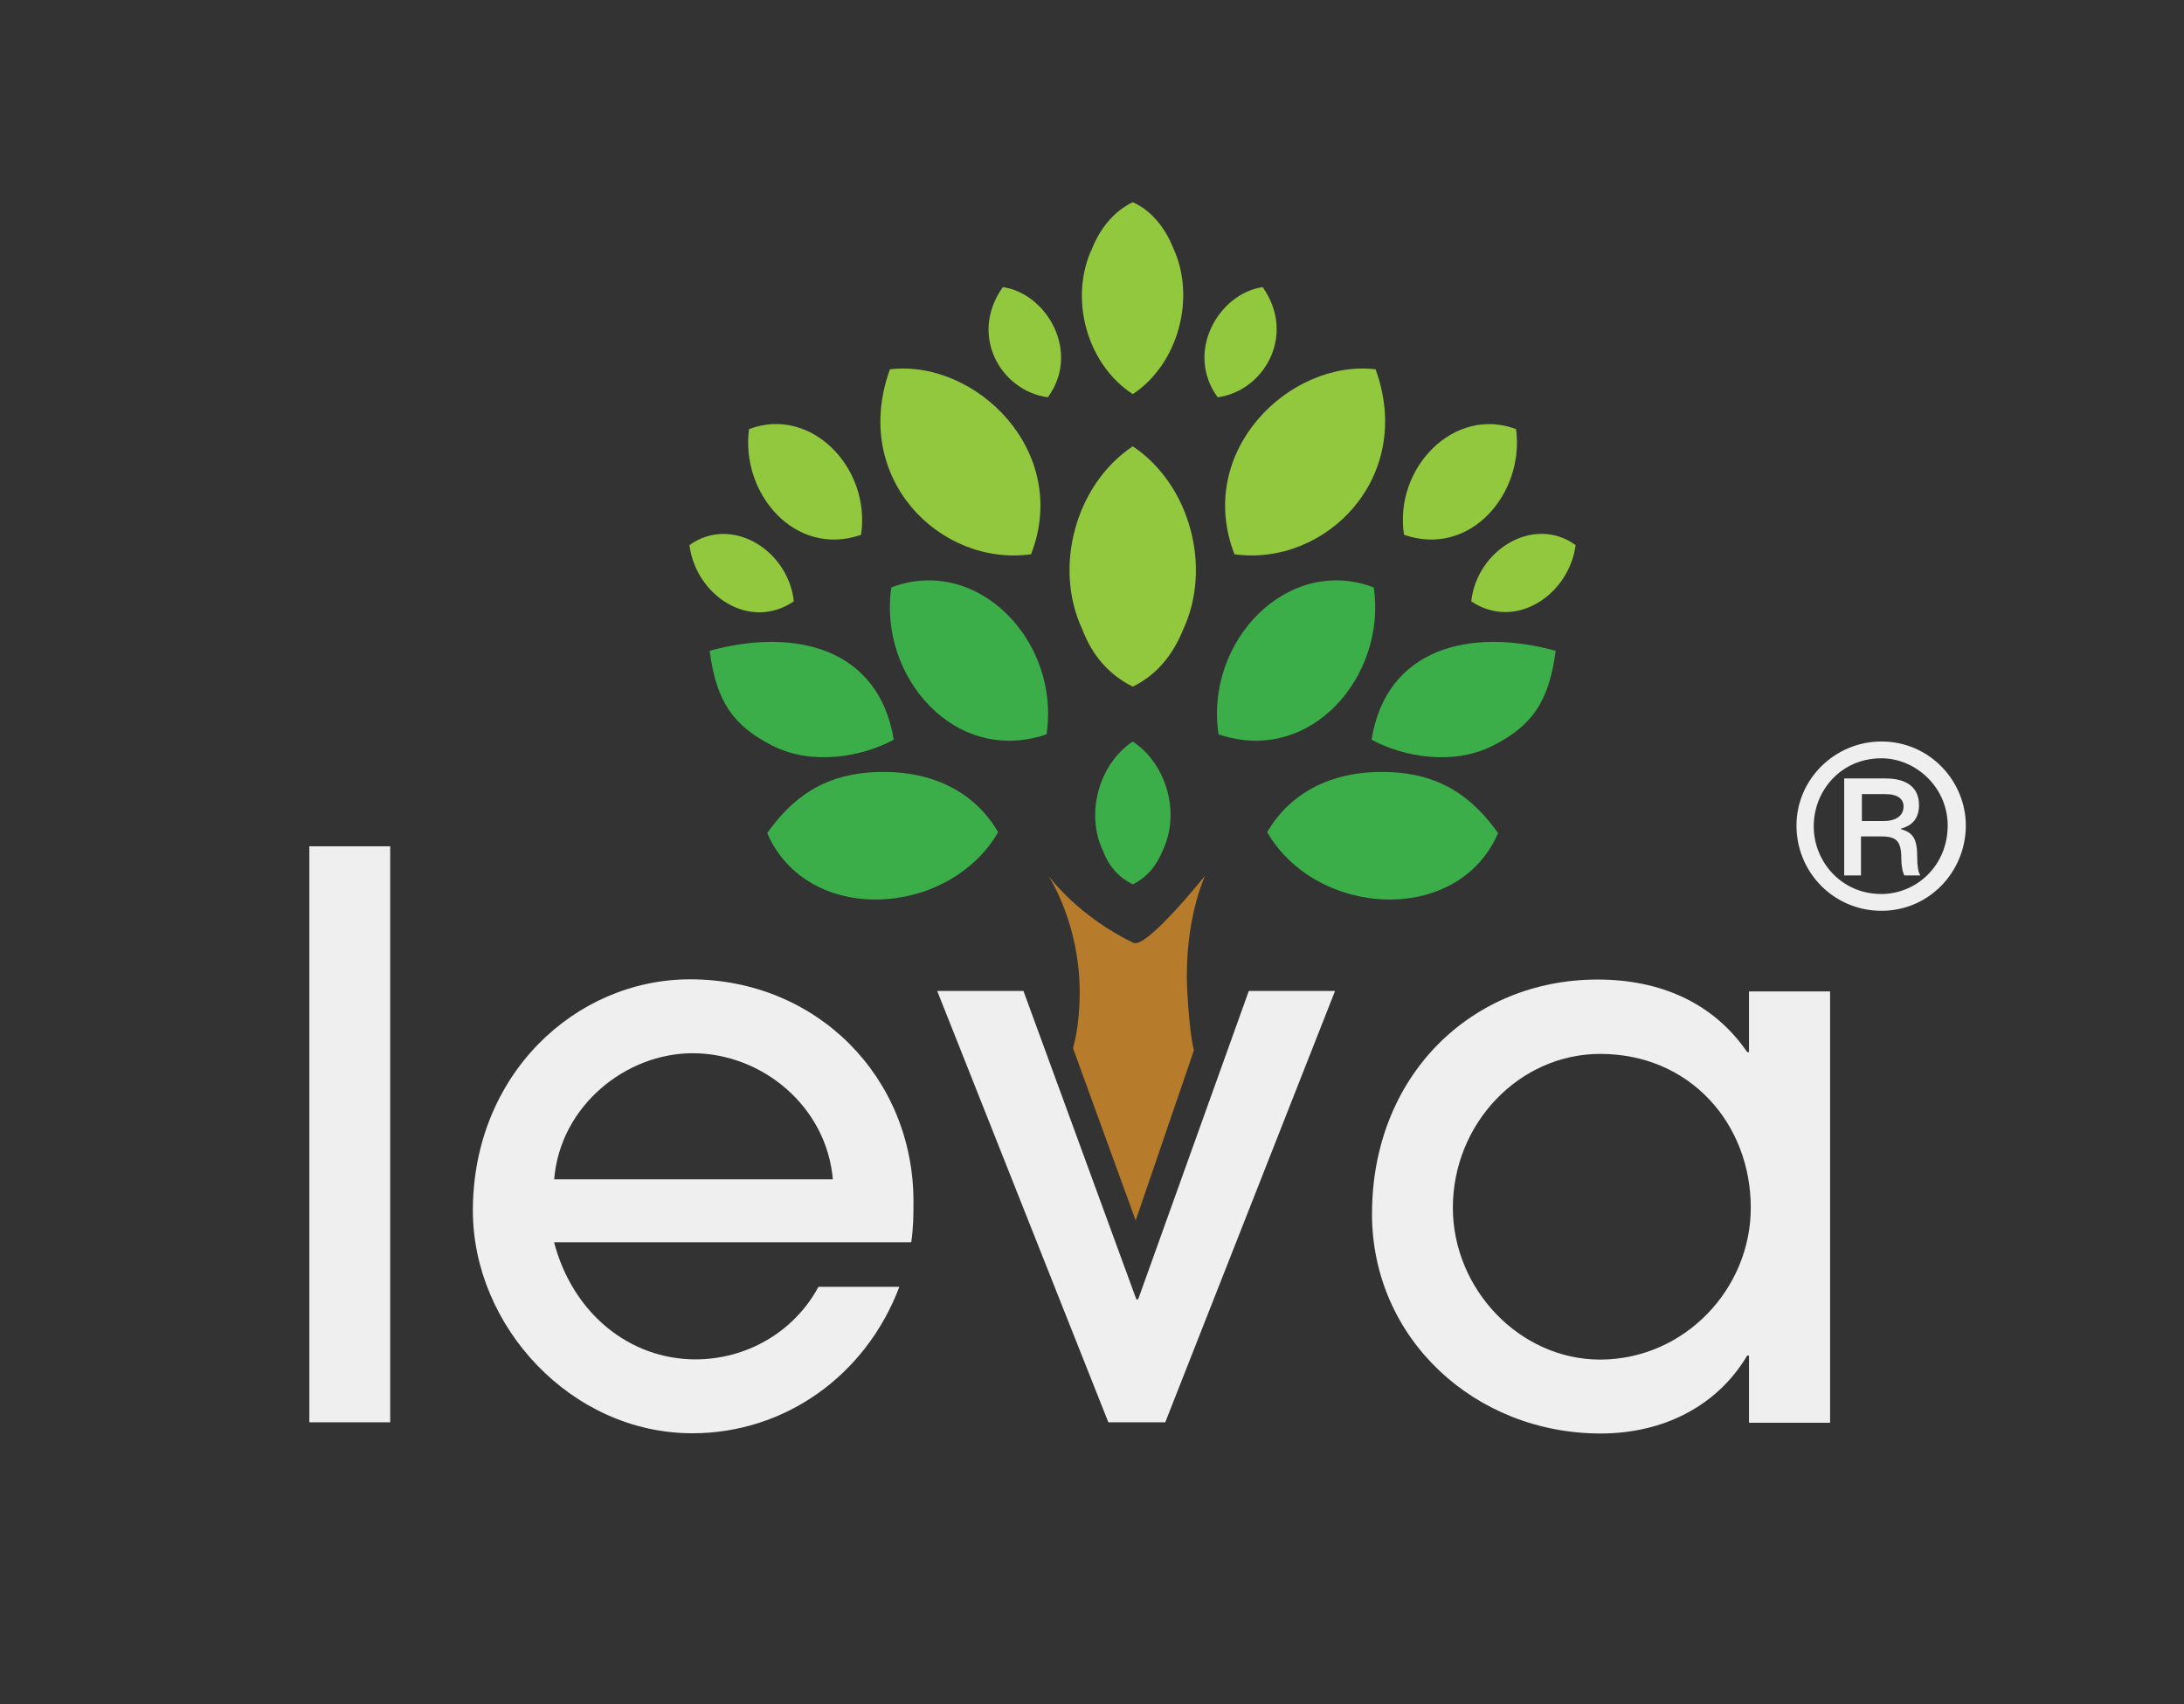 <svg xmlns="http://www.w3.org/2000/svg" xmlns:xlink="http://www.w3.org/1999/xlink" x="0px" y="0px" width="975px" height="761px" viewBox="0 0 975 761" style="enable-background:new 0 0 975 761;" xml:space="preserve"><rect x="0" y="0" width="975" height="761" fill="#333333" stroke="none"/><g id="Laag_1">	<path style="fill:#B67B2B;" d="M468,391c0,0,14,21,14,52c0,16-3,25-3,25l28,77l26-76c0,0-2-7-3-27c-1.5-31,8-51,8-51   s-26.2,32.8-32,30C481,409,468,391,468,391z"></path>	<g id="Layer_14_00000065069470296041685600000007063281507461473727_">		<path style="fill-rule:evenodd;clip-rule:evenodd;fill:#92C83E;" d="M460.3,247.5c17.8-46-24.7-87.1-63-82.6    C379.7,213.4,419.6,253.1,460.3,247.5L460.3,247.5z M551.1,247.5c-17.8-46,24.7-87.1,63-82.6C631.7,213.4,591.6,253.1,551.1,247.5    z"></path>	</g>	<path style="fill-rule:evenodd;clip-rule:evenodd;fill:#92C83E;" d="M505.7,306.6c10.9-5.3,18-14.4,22.5-25.5   c13-27.9,3-64.8-22.5-81.8c-25.5,17-35.6,53.9-22.5,81.8C487.5,292.4,494.8,301.2,505.7,306.6z"></path>	<path style="fill:#F0EFEF;" d="M138.1,635.1V377.9h36.1v257.2H138.1z"></path>	<path style="fill:#F0EFEF;" d="M247.3,554.5c8.3,32,33.8,52.5,63.2,52.5c22.5,0,43.8-11.9,54.9-32.4h36.1   c-15,39.7-51.2,65.4-92.4,65.4c-54.3,0-98-48-98-99.4c0-60.8,45.8-103.3,97-103.3c56.7,0,99.7,43.8,99.7,99.2c0,5.9,0,11.5-1,18.2   H247.3V554.5z M371.8,526.6c-2.8-32.6-31.6-56.3-62.6-56.3c-29.6,0-59.1,23.3-61.8,56.3H371.8z"></path>	<path style="fill:#F0EFEF;" d="M494.8,635.1l-76.4-192.6h38.5l50.4,137.7h0.8l49.4-137.7h38.5l-75.8,192.6H494.8z"></path>	<path style="fill:#F0EFEF;" d="M780.8,635.1v-29.8H780c-13.6,22.9-37.9,34.8-65.4,34.8c-56.3,0-102.1-42.5-102.1-98   c0-61.6,44.2-104.7,100.7-104.7c28.2,0,51.8,10.5,66.8,32.4h0.8v-27.1H817v192.6h-36.1V635.1z M781.6,539.3   c0-37.5-27.1-68.7-67.2-68.7c-36.1,0-65.8,31-65.8,68.7c0,36.1,29.6,67.8,65.8,67.8C752,607,781.6,575.6,781.6,539.3z"></path>	<g>		<path style="fill:#F0EFEF;" d="M802,368.6c0-20.7,17.2-37.5,37.9-37.5c21.7,0,37.7,17.8,37.7,37.5c0,20.5-16.2,38.1-37.7,38.1    C819,406.7,802,389.9,802,368.6z M869.5,368.6c0-17-14.2-30-29.6-30c-18,0-30.2,14.4-30.2,30.4c0,15.6,12.2,30.2,30.2,30.2    C855.3,399.2,869.5,386.8,869.5,368.6z M850.2,390.9c-0.8-1.2-1.4-4.3-1.4-7.5c0-7.9-2.2-9.9-8.9-9.9h-9.1v17.4h-7.5v-43.3h18.4    c9.7,0,15,4.1,15,11.9c0,5.5-2.6,9.1-8.1,10.5v0.2c5.3,1.6,7.3,4.1,7.3,12.4c0,4,0.4,6.9,1.4,8.3L850.2,390.9L850.2,390.9z     M840.9,366.6c5.9,0,8.9-2.6,8.9-6.5c0-3.2-2.4-5.5-8.1-5.5h-10.5v12H840.9z"></path>	</g>	<g id="Layer_12_00000137832617758484101220000007376498178121029513_">		<path style="fill-rule:evenodd;clip-rule:evenodd;fill:#3BAE49;" d="M467.2,327.9c6.3-41.5-30.8-80.2-69.3-65.6    C392.1,301.8,426.1,341.9,467.2,327.9z"></path>	</g>	<g id="Layer_11_00000112625524158416300240000013893832002882130362_">		<path style="fill-rule:evenodd;clip-rule:evenodd;fill:#3BAE49;" d="M342.5,372c18,41.5,81,37.7,103.1-0.4    c-10.7-18.4-29.6-26.9-50.8-26.9C367.4,344.5,353,357.3,342.5,372z"></path>	</g>	<g id="Layer_10_00000077282495996404998590000003172821963750545839_">		<path style="fill-rule:evenodd;clip-rule:evenodd;fill:#3BAE49;" d="M316.8,290.6c3,23.1,10.9,33.6,27.9,42.3    c17.8,9.1,40.1,5.1,54.3-2.6C392.3,289.4,355,280.1,316.8,290.6L316.8,290.6z M694.5,290.6c-3,23.1-10.9,33.6-27.9,42.3    c-17.8,9.1-40.1,5.1-54.3-2.6C618.9,289.4,656.2,280.1,694.5,290.6z"></path>	</g>	<g id="Layer_9_00000047779984612570801810000015809155653353945776_">		<path style="fill-rule:evenodd;clip-rule:evenodd;fill:#3BAE49;" d="M544,327.9c-6.3-41.5,30.8-80.2,69.3-65.6    C619.1,301.8,585.1,341.9,544,327.9z"></path>	</g>	<g id="Layer_8_00000126325309805528950630000013322079603370752163_">		<path style="fill-rule:evenodd;clip-rule:evenodd;fill:#3BAE49;" d="M668.8,372c-18,41.5-81,37.7-103.1-0.4    c10.7-18.4,29.6-26.9,50.8-26.9C643.9,344.5,658.2,357.3,668.8,372z"></path>	</g>	<g id="Layer_7_00000103957685342357297080000014698983121482055840_">		<path style="fill-rule:evenodd;clip-rule:evenodd;fill:#92C83E;" d="M505.7,176c20.3-13.4,28.4-43.1,18-65.4    c-3.4-8.5-9.5-16.6-18-20.3c-8.5,4-14.6,11.9-18,20.3C477,133,485.1,162.6,505.7,176z"></path>	</g>	<g id="Layer_5_00000114045744220481219970000003691083088847638715_">		<path style="fill-rule:evenodd;clip-rule:evenodd;fill:#92C83E;" d="M656.8,268.5c19.9,13.4,43.8-3.2,46.6-25.1    C684.8,229.9,659.4,245.4,656.8,268.5L656.8,268.5z M354.4,268.5c-2.6-23.1-28-38.5-46.6-25.1    C310.5,265.5,334.4,282.1,354.4,268.5z"></path>	</g>	<g id="Layer_4_00000094605805556873360380000011352549461180913545_">		<path style="fill-rule:evenodd;clip-rule:evenodd;fill:#3BAE49;" d="M505.7,394.9c6.5-3.2,10.7-8.5,13.4-15.2    c7.9-16.6,1.8-38.5-13.4-48.6c-15.2,10.1-21.1,32.2-13.4,48.6C494.8,386.4,499.2,391.7,505.7,394.9z"></path>	</g>	<g id="Layer_3_00000128456142424696449560000001886695090522629820_">		<path style="fill-rule:evenodd;clip-rule:evenodd;fill:#92C83E;" d="M626.8,238.8c29.6,10.3,53.9-18.6,50-47.2    C649.1,181.2,622.2,209,626.8,238.8L626.8,238.8z M384.4,238.8c4.5-29.8-22.3-57.7-50-47.2C330.5,220.3,355,249.1,384.4,238.8z"></path>	</g>	<g id="Layer_2_00000155134326423408048730000018444166584812066733_">		<path style="fill-rule:evenodd;clip-rule:evenodd;fill:#92C83E;" d="M467.8,177.4c14.8-20.3-0.6-46.4-20.1-49.2    C432.4,149.7,446.8,174.6,467.8,177.4L467.8,177.4z M543.6,177.4c-14.8-20.3,0.6-46.4,20.1-49.2    C578.8,149.7,564.3,174.6,543.6,177.4z"></path>	</g></g><g id="Laag_2"></g></svg>